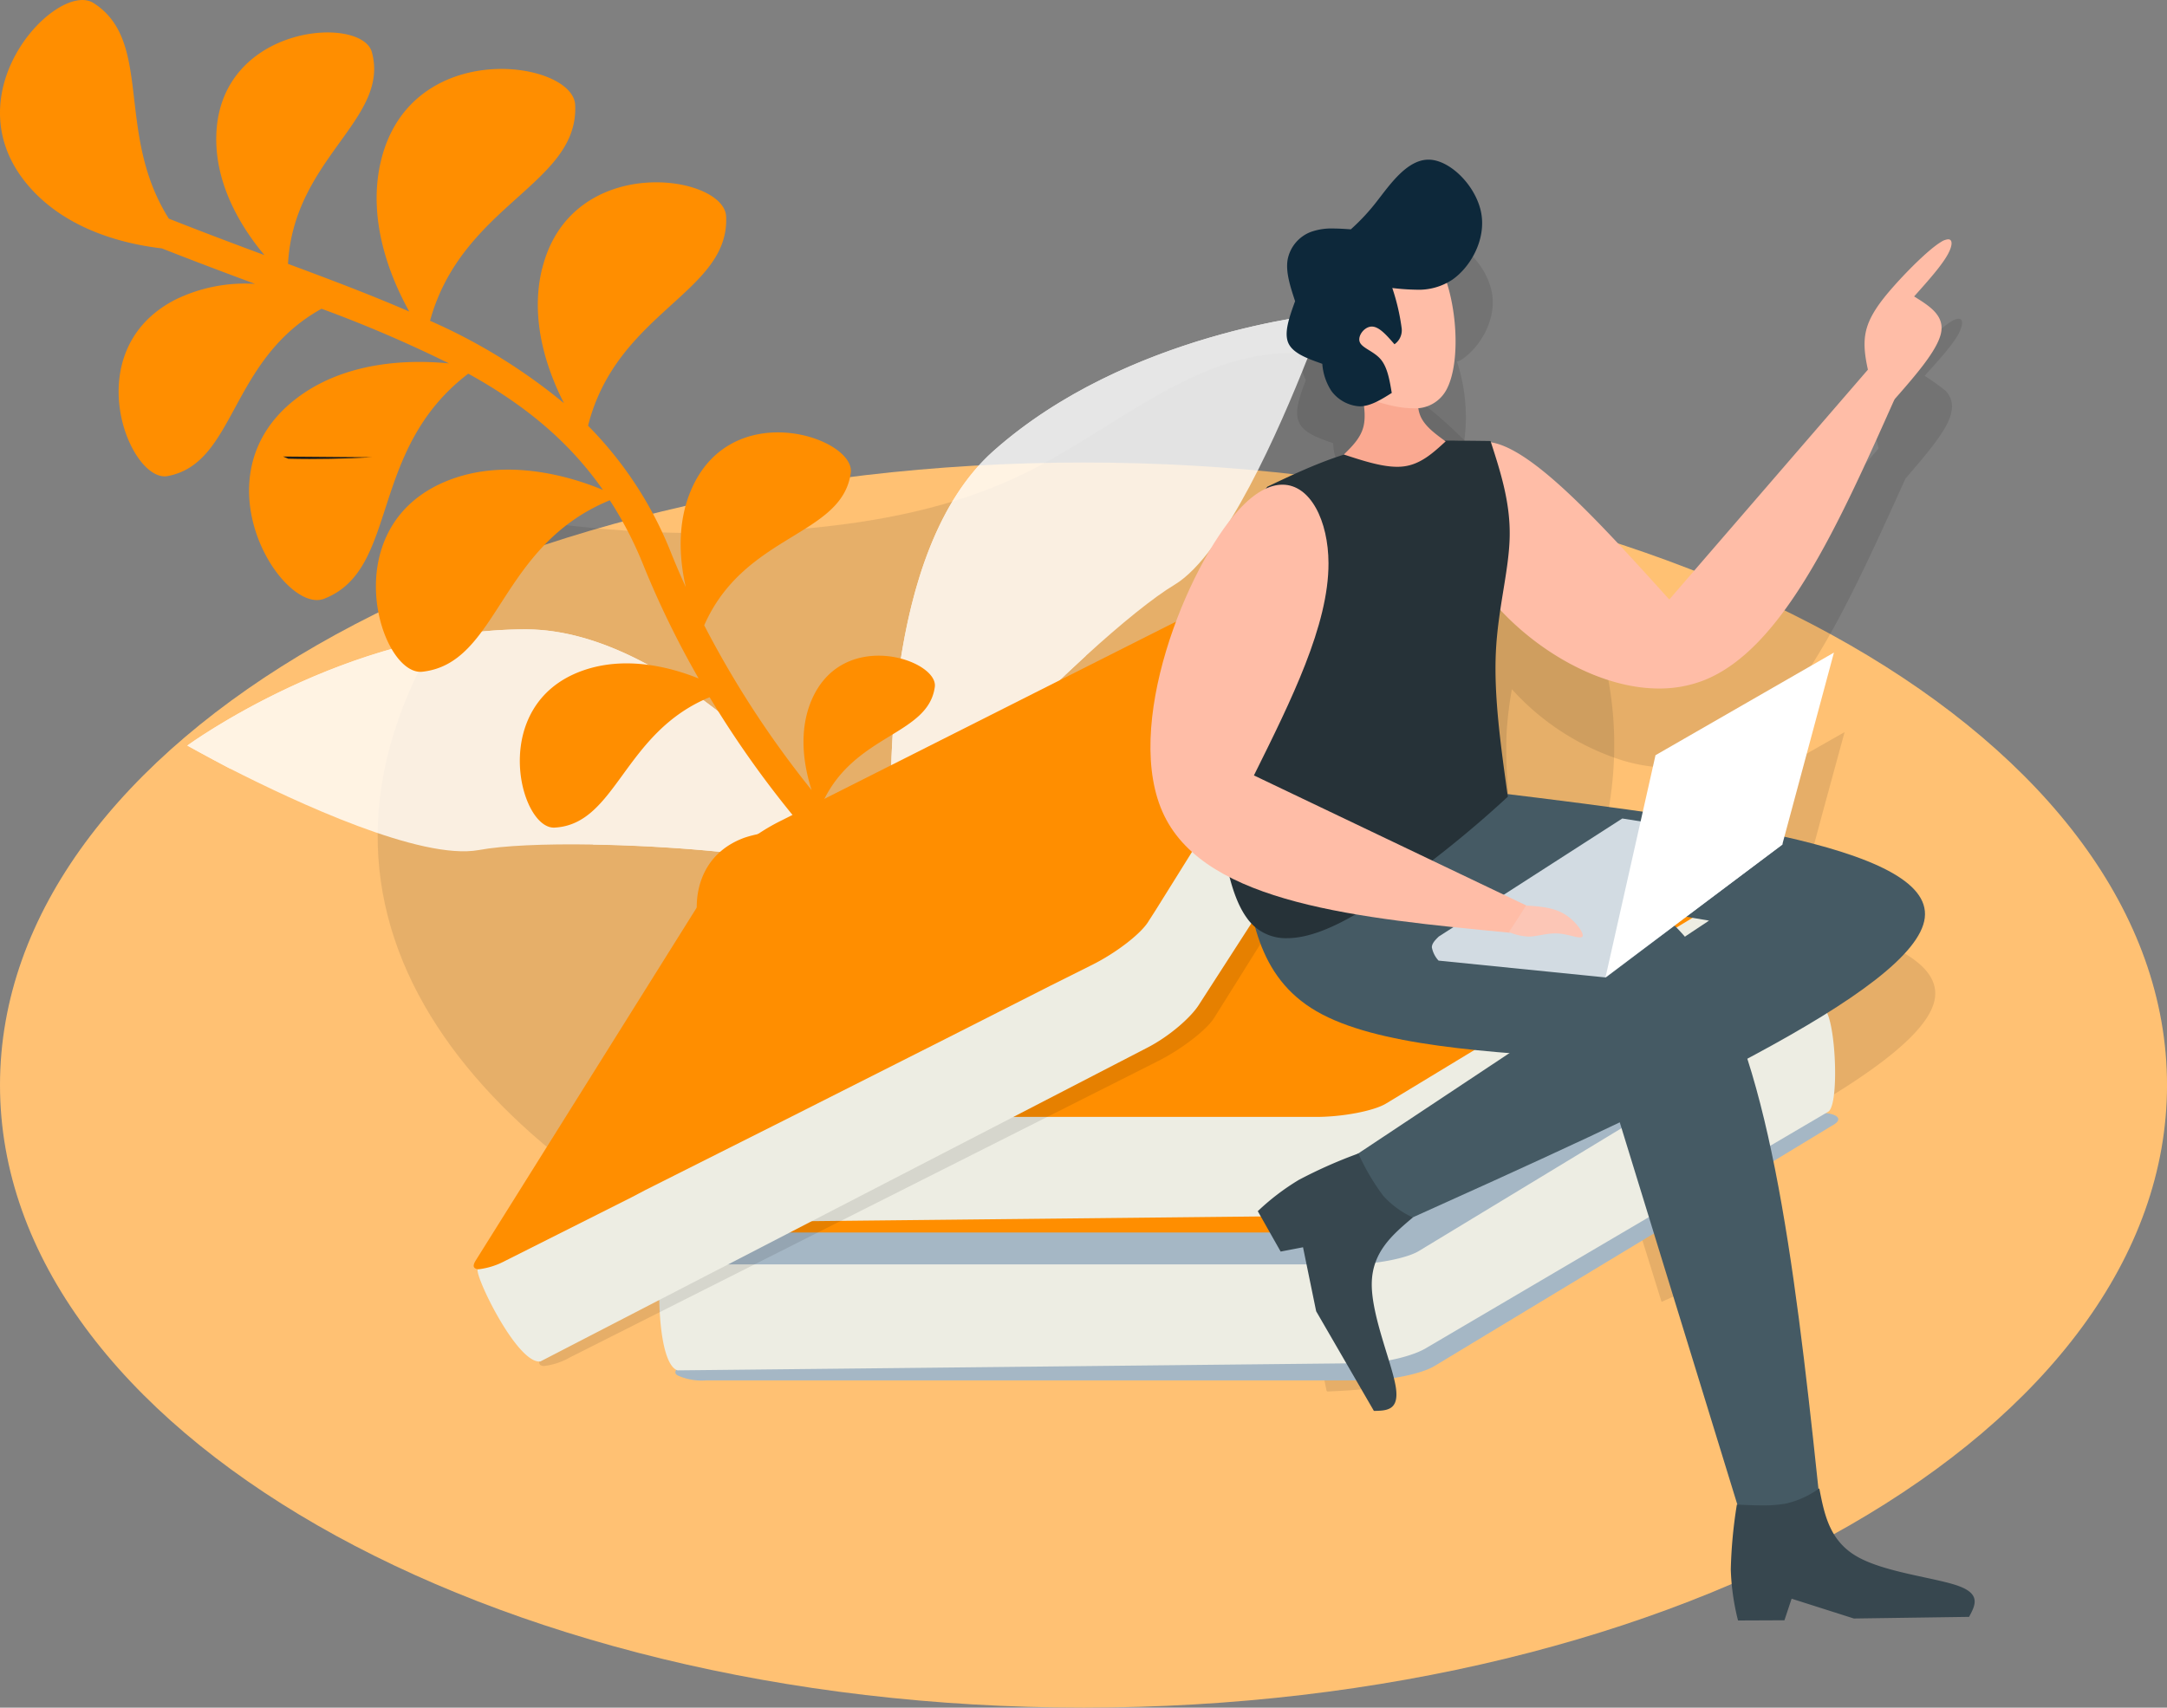 <svg xmlns="http://www.w3.org/2000/svg" xmlns:xlink="http://www.w3.org/1999/xlink" width="368.19" height="290.22" viewBox="0 0 368.19 290.22">
  <rect x="0" y="0" width="368.19" height="290.22" fill="#808080" stroke="none"/>
  <defs>
    <clipPath id="clip-path">
      <rect id="Rectángulo_860" data-name="Rectángulo 860" width="368.19" height="211.611" fill="#ffc173"/>
    </clipPath>
    <clipPath id="clip-path-2">
      <rect id="Rectángulo_1161" data-name="Rectángulo 1161" width="210.107" height="151.807" fill="none"/>
    </clipPath>
    <clipPath id="clip-path-3">
      <path id="Trazado_2400" data-name="Trazado 2400" d="M225.22,253.1c-12.717,9.946-28.833,14.353-44.7,16.745-15.99,2.267-32.108,2.644-47.973,5.792A144.805,144.805,0,0,0,91.5,290.623C43.528,265.061,15.2,222,59.14,170.879a39.522,39.522,0,0,0,3.022-3.777,199.853,199.853,0,0,0,46.714,1.638c13.221-1.134,26.569-3.654,38.531-9.571,15.612-7.68,29.841-21.531,47.218-20.272,14.1,1.006,25.434,11.836,34.5,22.664,4.658,5.666,9.065,11.458,12.339,18.006,12.215,24.3,5.037,56.661-16.243,73.534" transform="translate(-37.303 -138.816)" fill="none"/>
    </clipPath>
    <linearGradient id="linear-gradient" x1="-0.201" y1="1.003" x2="-0.193" y2="1.003" gradientUnits="objectBoundingBox">
      <stop offset="0" stop-color="#fff"/>
      <stop offset="0.124" stop-color="#d2d2d1"/>
      <stop offset="0.293" stop-color="#9b9b9a"/>
      <stop offset="0.458" stop-color="#6e6e6c"/>
      <stop offset="0.615" stop-color="#4a4a49"/>
      <stop offset="0.762" stop-color="#31312f"/>
      <stop offset="0.894" stop-color="#222220"/>
      <stop offset="1" stop-color="#1d1d1b"/>
    </linearGradient>
    <clipPath id="clip-path-4">
      <rect id="Rectángulo_1162" data-name="Rectángulo 1162" width="136.14" height="195.923" fill="none"/>
    </clipPath>
    <clipPath id="clip-path-5">
      <rect id="Rectángulo_1164" data-name="Rectángulo 1164" width="122.037" height="47.312" fill="none"/>
    </clipPath>
    <clipPath id="clip-path-7">
      <rect id="Rectángulo_1166" data-name="Rectángulo 1166" width="74.749" height="100.426" fill="none"/>
    </clipPath>
    <clipPath id="clip-path-9">
      <rect id="Rectángulo_1167" data-name="Rectángulo 1167" width="157.164" height="128.038" fill="none"/>
    </clipPath>
    <clipPath id="clip-path-10">
      <rect id="Rectángulo_1169" data-name="Rectángulo 1169" width="15.11" height="0.427" fill="none"/>
    </clipPath>
    <clipPath id="clip-path-11">
      <path id="Trazado_2433" data-name="Trazado 2433" d="M27.965,149.038l15.11.126c-4.658.251-9.444.378-14.229.251-.251-.126-.628-.251-.881-.377" transform="translate(-27.965 -149.038)" fill="none"/>
    </clipPath>
    <linearGradient id="linear-gradient-2" x1="-3.184" y1="392.487" x2="-3.07" y2="392.487" xlink:href="#linear-gradient"/>
  </defs>
  <g id="Grupo_2420" data-name="Grupo 2420" transform="translate(4418.648 -8314.746)">
    <g id="Grupo_2418" data-name="Grupo 2418" transform="translate(-4418.648 8393.354)" style="isolation: isolate">
      <g id="Grupo_1806" data-name="Grupo 1806" transform="translate(0 0)">
        <g id="Grupo_1805" data-name="Grupo 1805" clip-path="url(#clip-path)">
          <path id="Trazado_1553" data-name="Trazado 1553" d="M184.1,275.481c101.672,0,184.094-47.37,184.094-105.806S285.768,63.87,184.1,63.87,0,111.241,0,169.675,82.422,275.481,184.1,275.481" transform="translate(0 -63.87)" fill="#ffc173"/>
        </g>
      </g>
    </g>
    <g id="Grupo_2419" data-name="Grupo 2419" transform="translate(-4418.648 8314.746)">
      <g id="Grupo_2394" data-name="Grupo 2394" transform="translate(64.166 60.005)" opacity="0.11" style="mix-blend-mode: overlay;isolation: isolate">
        <g id="Grupo_2393" data-name="Grupo 2393">
          <g id="Grupo_2392" data-name="Grupo 2392" clip-path="url(#clip-path-2)">
            <g id="Grupo_2391" data-name="Grupo 2391" transform="translate(0 0.001)">
              <g id="Grupo_2390" data-name="Grupo 2390" clip-path="url(#clip-path-3)">
                <rect id="Rectángulo_1160" data-name="Rectángulo 1160" width="230.194" height="278.105" transform="translate(-74.578 130.972) rotate(-68.344)" fill="url(#linear-gradient)"/>
              </g>
            </g>
          </g>
        </g>
      </g>
      <g id="Grupo_2397" data-name="Grupo 2397" transform="translate(197.221 40.569)" opacity="0.1">
        <g id="Grupo_2396" data-name="Grupo 2396">
          <g id="Grupo_2395" data-name="Grupo 2395" clip-path="url(#clip-path-4)">
            <path id="Trazado_2401" data-name="Trazado 2401" d="M250.229,141.116a2.884,2.884,0,0,0-1.134.378c-1.889,1.132-5.415,4.533-8.059,7.555-2.644,2.895-4.281,5.288-4.785,7.931a8.527,8.527,0,0,0-.251,1.763,16.9,16.9,0,0,0,.63,4.407l-26.063,30.219-7.68,8.94c-7.557-8.31-14.984-16.62-21.28-21.656-3.4-2.771-6.549-4.533-9.067-4.911a.461.461,0,0,0-.126-.377h-7.68c-1.638-1.261-3.4-2.518-4.156-4.156a7.394,7.394,0,0,1-.251-1.638,6.122,6.122,0,0,0,4.658-2.769,13.392,13.392,0,0,0,1.259-5.037,30.243,30.243,0,0,0-1.259-13.346,3.838,3.838,0,0,0,1.008-.5c3.022-2.142,5.792-6.8,4.909-11.332s-5.162-8.941-8.812-9.067h-.127c-3.652,0-6.547,4.156-8.561,6.927a37.166,37.166,0,0,1-4.658,4.909c-1.008,0-2.016-.126-3.024-.126a9.171,9.171,0,0,0-3.777.63,6.146,6.146,0,0,0-3.9,4.658,8.465,8.465,0,0,0,0,2.52,16.4,16.4,0,0,0,1.261,4.533c-1.008,2.644-2.016,5.413-1.134,7.176.755,1.763,3.273,2.644,5.792,3.526a8.193,8.193,0,0,0,1.51,4.658,6.225,6.225,0,0,0,4.66,2.518h.126c.251,0,.5-.126.755-.126a10.814,10.814,0,0,1-.126,3.526c-.5,2.014-1.889,3.4-3.273,4.784a.461.461,0,0,0,.377.126,103.807,103.807,0,0,0-13.472,5.415,1.723,1.723,0,0,0-.378.5,12.606,12.606,0,0,0-4.407,3.4c-8.814,9.569-20.021,37.019-12.717,52,2.267,4.407,6.17,7.68,11.207,10.324a22.9,22.9,0,0,0,2.895,7.053,10.363,10.363,0,0,0,1.259,1.132c1.638,5.919,4.407,11.207,10.577,14.731.63.378,1.385.757,2.14,1.134,7.429,3.526,18.51,5.038,30.6,5.919l-25.812,17.124a93.851,93.851,0,0,0-9.948,4.407,40.1,40.1,0,0,0-7.051,5.415l3.9,6.8,3.777-.757,2.267,10.956.126.126c3.273-.126,6.549-.378,9.7-.757a22.764,22.764,0,0,1-.378-4.029c0-5.415,3.526-8.31,7.051-11.332,12.089-5.413,24.051-10.828,35.13-16.118l5.289,17a213.267,213.267,0,0,0,20.774-10.452,173.233,173.233,0,0,0-4.533-17.377c17.5-9.316,29.464-17.626,30.219-23.922.757-6.172-8.94-10.452-23.8-13.852l4.66-17.375,3.777-13.85-11.081,6.3-19.264,11.079-2.142,9.7c-3.652-.5-7.3-1.134-11.2-1.638s-7.808-.881-11.836-1.385c-1.134-8.436-2.267-16.747-1.889-24.176a65.9,65.9,0,0,1,.881-7.176,42.676,42.676,0,0,0,17.249,11.583,28.521,28.521,0,0,0,9.571,1.763,19.146,19.146,0,0,0,7.553-1.385,24.533,24.533,0,0,0,7.178-4.533c9.822-8.688,17.5-25.938,25.308-43.189,3.652-4.281,7.3-8.436,7.808-11.332a3.8,3.8,0,0,0-1.008-3.65,42.813,42.813,0,0,0-3.525-2.52c2.391-2.644,4.784-5.288,5.792-7.176.755-1.51.755-2.518,0-2.518M205.781,256.2l3.777.63L205.4,259.6a23.026,23.026,0,0,0-1.763-1.763Z" transform="translate(-114.655 -127.517)"/>
          </g>
        </g>
      </g>
      <g id="Grupo_2403" data-name="Grupo 2403" transform="translate(31.826 106.961)" opacity="0.8" style="isolation: isolate">
        <g id="Grupo_2402" data-name="Grupo 2402">
          <g id="Grupo_2401" data-name="Grupo 2401" clip-path="url(#clip-path-5)">
            <path id="Trazado_2402" data-name="Trazado 2402" d="M138.628,211.517c-2.145-2.2-7.293-3.977-13.978-5.356-10.629-2.136-25.112-3.282-37.2-3.473-8.257-.144-15.375.174-19.441.936C58.18,205.392,37,195.5,25.795,189.8c-4.421-2.327-7.292-3.937-7.292-3.937s27.1-19.85,57.631-19.749c25.35.122,51.664,31.32,59.847,41.909,1.744,2.185,2.647,3.494,2.647,3.494" transform="translate(-18.502 -166.113)" fill="#fff"/>
            <path id="Trazado_2403" data-name="Trazado 2403" d="M124.447,204.874a1.869,1.869,0,0,1-2.551.765l-.043-.038-.04,0c-4.228-2.456-8.608-4.748-13.023-7-2-1.015-4.008-2.03-6.05-3-6.492-3.1-13.094-6-19.8-8.571a163.786,163.786,0,0,0-20.533-6.542c-1.933-.421-3.827-.845-5.759-1.225a69.313,69.313,0,0,0-15.488-1.3.618.618,0,0,1-.062-1.233,64.823,64.823,0,0,1,12.134.389c3.249.394,6.425.953,9.605,1.589a157.4,157.4,0,0,1,20.944,6c6.893,2.363,13.606,5.1,20.251,8.069,5.422,2.439,10.77,4.959,16.087,7.682q1.78.926,3.561,1.854a1.885,1.885,0,0,1,.765,2.551" transform="translate(-2.641 -158.558)" fill="#fff"/>
            <g id="Grupo_2400" data-name="Grupo 2400" style="mix-blend-mode: overlay;isolation: isolate">
              <g id="Grupo_2399" data-name="Grupo 2399">
                <g id="Grupo_2398" data-name="Grupo 2398" clip-path="url(#clip-path-5)">
                  <path id="Trazado_2404" data-name="Trazado 2404" d="M140.308,212.429a1.869,1.869,0,0,1-2.551.765l-.043-.038-.04,0c-4.228-2.456-8.608-4.748-13.023-7-10.629-2.136-25.112-3.282-37.2-3.473-.755-.76-1.51-1.519-2.228-2.319C81.051,195.8,77.4,190.52,72.511,186.82a24.327,24.327,0,0,0-2.924-1.887c-.163-.071-.329-.182-.492-.253-6.585-3.377-14.434-3.342-21.8-2.494-7.646.9-15.758,2.824-21.5,7.615-4.421-2.329-7.292-3.937-7.292-3.937s27.1-19.852,57.631-19.751c25.353.124,51.666,31.322,59.849,41.911q1.78.926,3.561,1.854a1.885,1.885,0,0,1,.765,2.551" transform="translate(-18.503 -166.114)" fill="#fff"/>
                </g>
              </g>
            </g>
          </g>
        </g>
      </g>
      <g id="Grupo_2409" data-name="Grupo 2409" transform="translate(150.166 53.362)" opacity="0.8" style="isolation: isolate">
        <g id="Grupo_2408" data-name="Grupo 2408">
          <g id="Grupo_2407" data-name="Grupo 2407" clip-path="url(#clip-path-7)">
            <path id="Trazado_2405" data-name="Trazado 2405" d="M88.683,233.468c.146-3.064,2.826-7.79,6.915-13.236,6.535-8.616,16.608-19.038,25.516-27.161,6.079-5.561,11.611-10.023,15.154-12.139,8.522-5.172,17.821-26.559,22.439-38.218,1.767-4.66,2.85-7.76,2.85-7.76s-33.372,3.055-56.133,23.294c-18.875,16.835-17.944,57.538-17.071,70.859.139,2.785.329,4.361.329,4.361" transform="translate(-86.809 -134.954)" fill="#fff"/>
            <path id="Trazado_2406" data-name="Trazado 2406" d="M88.52,225.167a1.865,1.865,0,0,0,2.413-1.113L90.94,224l.031-.026c1.538-4.629,3.3-9.234,5.116-13.833.829-2.081,1.657-4.164,2.539-6.241,2.807-6.607,5.83-13.131,9.143-19.484a163.556,163.556,0,0,1,11.033-18.45c1.168-1.593,2.3-3.16,3.5-4.72a69.106,69.106,0,0,1,10.723-11.2.609.609,0,0,0,.095-.836.616.616,0,0,0-.862-.126,64.683,64.683,0,0,0-8.817,8.3c-2.167,2.441-4.173,4.956-6.131,7.532a156.9,156.9,0,0,0-11.7,18.319c-3.593,6.32-6.808,12.8-9.813,19.408-2.444,5.4-4.777,10.82-6.954,16.367q-.72,1.868-1.438,3.738a1.884,1.884,0,0,0,1.113,2.413" transform="translate(-87.3 -124.862)" fill="#fff"/>
            <g id="Grupo_2406" data-name="Grupo 2406" style="mix-blend-mode: overlay;isolation: isolate">
              <g id="Grupo_2405" data-name="Grupo 2405">
                <g id="Grupo_2404" data-name="Grupo 2404" clip-path="url(#clip-path-7)">
                  <path id="Trazado_2407" data-name="Trazado 2407" d="M88.52,235.258a1.865,1.865,0,0,0,2.413-1.113l.007-.055.031-.026c1.538-4.629,3.3-9.234,5.116-13.833,6.537-8.616,16.61-19.038,25.518-27.163.064-1.066.127-2.133.136-3.2.1-6.177-.654-12.533.559-18.528a23.8,23.8,0,0,1,.941-3.342c.074-.16.124-.353.2-.514,2.7-6.874,8.587-12.031,14.657-16.264,6.313-4.374,13.648-8.3,21.1-8.5,1.767-4.66,2.85-7.76,2.85-7.76s-33.372,3.053-56.133,23.294c-18.875,16.833-17.944,57.538-17.071,70.859q-.72,1.868-1.438,3.738a1.884,1.884,0,0,0,1.113,2.413" transform="translate(-87.3 -134.954)" fill="#fff"/>
                </g>
              </g>
            </g>
          </g>
        </g>
      </g>
      <path id="Trazado_2408" data-name="Trazado 2408" d="M92.115,149.56c-2.185,8.823.925,17.442,3.712,22.9A96.74,96.74,0,0,0,73.066,158.45c5.456-19.838,25.32-23.21,24.658-36.7-.37-7.529-27.765-11.606-32.954,9.344-2.535,10.231,1.679,20.241,4.772,25.792-6.44-2.8-13.34-5.41-20.609-8.109.974-17.977,17.33-24.553,14.255-35.968-1.717-6.366-25.9-4.758-26.438,14.122-.248,8.637,4.543,16.025,8.172,20.353-5.219-1.932-10.651-3.984-16.233-6.189-9.182-14.509-2.577-30.133-12.8-36.649-6.125-3.9-24.6,15.363-11.014,31.115,6.516,7.558,16.489,9.875,22.609,10.582,5.448,2.14,10.759,4.147,15.858,6.036a26.938,26.938,0,0,0-13.617,2.713c-16.771,8.687-7.717,31.167-1.233,29.948,11.6-2.185,10.434-19.737,26.144-28.434A219.524,219.524,0,0,1,76.3,165.7c-6.223-.63-17.54-.6-26.122,6.094-17.021,13.273-2.138,36.63,4.887,33.9,12.853-4.99,7.378-25.209,24.5-38.257,9.249,5.119,16.931,11.253,22.874,19.756-4.988-2.08-16.477-5.8-26.9-1.359-18.827,8.024-10.873,33.051-3.769,32.259,13.011-1.448,12.891-21.367,31.84-29.137a64.055,64.055,0,0,1,5.666,10.928,156.57,156.57,0,0,0,9.428,19.355c-4.729-1.9-12.433-3.951-19.794-1.3-16.042,5.769-10.627,26.967-4.68,26.648,10.539-.562,11.657-16.121,26.34-22.157a172.228,172.228,0,0,0,17.069,23.559,19.416,19.416,0,0,0-11.085.291c-12.383,4.453-8.2,20.815-3.614,20.571,7.732-.415,8.912-11.269,18.734-16.346,3.693,3.958,6.186,6.194,6.5,6.469a2.562,2.562,0,0,0,3.439-.029,2.182,2.182,0,0,0,.186-.193,2.564,2.564,0,0,0-.22-3.624,131.789,131.789,0,0,1-11.853-12.7c5.358-11.79,17.981-11.473,19.106-19.754.619-4.553-15.347-10.054-20.795,1.923-2.577,5.664-1.342,11.883-.141,15.608a166.864,166.864,0,0,1-18.245-28c6.858-15.6,23.43-15.106,24.9-25.909.8-5.9-19.883-13.028-26.942,2.491-2.656,5.836-2.179,12.149-1.092,16.923-.85-1.877-1.681-3.786-2.468-5.747a64.37,64.37,0,0,0-14.133-21.677c4.9-19.407,24.09-22.64,23.456-35.584-.351-7.139-26.325-11.005-31.246,8.86" transform="translate(0 -103.932)" fill="#ff8e00"/>
      <path id="Trazado_2409" data-name="Trazado 2409" d="M263.475,216.013l-15.362,9.318-52.505,31.73c-2.14,1.259-7.429,2.393-11.836,2.393H71.959A10.038,10.038,0,0,1,67.3,258.7q-.944-.379-.378-1.134c.126-.126.378-.251.631-.5l28.707-17.375,8.94-5.415,3.526-2.14,26.693-16.118a14.68,14.68,0,0,1,4.03-1.385c.251-.126.63-.126,1.006-.253a20.785,20.785,0,0,1,3.9-.5,23.011,23.011,0,0,1,2.895-.127H259.068a18.08,18.08,0,0,1,3.021.253c2.267.251,2.9,1.134,1.386,2.014" transform="translate(48.04 -24.851)" fill="#a5b7c5"/>
      <path id="Trazado_2410" data-name="Trazado 2410" d="M146.106,212.795v0a37.313,37.313,0,0,0-6.825.662,16.743,16.743,0,0,0-5.021,1.6L65.771,246.306c-.994.6-1.306,17.516,2.451,18.8l115.851-1.214c4.472,0,9.26-1.312,11.329-2.568l68.336-40.181c2.069-1.254,1.183-17.79-1.049-17.612l-116.582,9.261v0Z" transform="translate(46.894 -32.207)" fill="#edede3"/>
      <path id="Trazado_2411" data-name="Trazado 2411" d="M145.82,202.292a37.628,37.628,0,0,0-6.826.666,16.744,16.744,0,0,0-5.021,1.6l-67.9,41.161c-.994.6-1.094,1.18-.277,1.607a11.6,11.6,0,0,0,4.631.664H182.235c4.472,0,9.777-1.017,11.847-2.271l67.9-41.159c2.069-1.256.12-2.272-4.354-2.272Z" transform="translate(46.984 -33.1)" fill="#a5b7c5"/>
      <path id="Trazado_2412" data-name="Trazado 2412" d="M144.067,199.144a37.63,37.63,0,0,0-6.825.666,16.744,16.744,0,0,0-5.021,1.6l-67.9,41.161c-.994.6-1.094,1.18-.277,1.6a11.565,11.565,0,0,0,4.631.666H180.482c4.472,0,9.777-1.017,11.847-2.272l67.9-41.159c2.069-1.254.12-2.271-4.354-2.271Z" transform="translate(45.722 -35.367)" fill="#ff8e00"/>
      <path id="Trazado_2413" data-name="Trazado 2413" d="M142.869,198.225v0a37.32,37.32,0,0,0-6.826.662,16.744,16.744,0,0,0-5.021,1.6L62.534,231.736c-.994.6-1.306,17.516,2.451,18.8l115.851-1.214c4.472,0,9.26-1.312,11.329-2.568L260.5,206.576c2.069-1.254,1.183-17.79-1.049-17.612l-116.582,9.261v0Z" transform="translate(44.562 -42.699)" fill="#edede3"/>
      <path id="Trazado_2414" data-name="Trazado 2414" d="M142.583,187.722a37.631,37.631,0,0,0-6.825.666,16.744,16.744,0,0,0-5.021,1.6l-67.9,41.161c-.994.6-1.094,1.18-.277,1.6a11.561,11.561,0,0,0,4.631.666H179c4.474,0,9.779-1.017,11.848-2.272l67.9-41.159c2.069-1.254.12-2.271-4.354-2.271Z" transform="translate(44.653 -43.592)" fill="#ff8e00"/>
      <g id="Grupo_2412" data-name="Grupo 2412" transform="translate(91.617 104.117)" opacity="0.1" style="isolation: isolate">
        <g id="Grupo_2411" data-name="Grupo 2411">
          <g id="Grupo_2410" data-name="Grupo 2410" clip-path="url(#clip-path-9)">
            <path id="Trazado_2415" data-name="Trazado 2415" d="M105.3,216.266a37.745,37.745,0,0,0-5.8,3.666,16.732,16.732,0,0,0-3.762,3.695L53.626,290.94c-.616.986-.446,1.546.475,1.558a11.594,11.594,0,0,0,4.435-1.49l99.85-50.317c4-2.013,8.274-5.307,9.557-7.359l42.117-67.312c1.283-2.052-.915-2.083-4.909-.071Z" transform="translate(-53.262 -164.461)"/>
          </g>
        </g>
      </g>
      <path id="Trazado_2416" data-name="Trazado 2416" d="M103.869,216.363v0h0v0a37.525,37.525,0,0,0-5.8,3.662,16.806,16.806,0,0,0-3.762,3.693l-47.1,58.722c-.616.984,6.717,16.228,10.651,15.688l102.91-53.219c3.994-2.014,7.679-5.339,8.962-7.393l42.943-66.635c1.283-2.05-6.948-16.419-8.862-15.252l-99.943,60.731v0Z" transform="translate(33.97 -66.749)" fill="#edede3"/>
      <path id="Trazado_2417" data-name="Trazado 2417" d="M203.783,156.246a.394.394,0,0,1-.126.253l-17.881,28.454-8.94,14.355-7.555,11.962-6.674,10.7-1.132,1.763c-1.259,2.14-5.541,5.415-9.569,7.429l-.253.126-6.8,3.4-17.879,9.065-26.191,13.221-24.8,12.466L73.588,270.7,52.057,281.53a12.766,12.766,0,0,1-4.407,1.385h-.127c-.755-.125-1.006-.5-.377-1.51L84.04,222.476l5.288-8.436a17.468,17.468,0,0,1,3.777-3.652,34.611,34.611,0,0,1,5.792-3.652l76.431-38.529,23.42-11.836c3.652-1.889,5.917-1.889,5.036-.126" transform="translate(33.694 -67.2)" fill="#ff8e00"/>
      <path id="Trazado_2418" data-name="Trazado 2418" d="M180.558,179.9,215.1,139.917l3.721,5.96c-9.478,21.254-18.956,42.508-32.426,47.775a20.691,20.691,0,0,1-7.586,1.38c-11.853,0-24.715-8.912-30.947-18.381-7.481-11.368-5.412-23.542,1.416-23.542.11,0,.22,0,.334.009,7.092.4,19.018,13.592,30.943,26.781" transform="translate(103.071 -78.018)" fill="#ffbda7"/>
      <path id="Trazado_2419" data-name="Trazado 2419" d="M122.734,188.071l31.351.915c18.424.308,36.847.616,48.028,19.431s15.12,56.138,19.057,93.462L208.634,305l-25.109-81.641c-19.052-1.137-38.1-2.274-48.236-8.155s-11.344-16.506-12.555-27.132" transform="translate(88.385 -43.341)" fill="#455a64"/>
      <path id="Trazado_2420" data-name="Trazado 2420" d="M157.623,197.287l-1.266,1.261Z" transform="translate(112.597 -36.704)"/>
      <path id="Trazado_2421" data-name="Trazado 2421" d="M133.5,245.757l9.406,10.223c44.044-19.847,88.088-39.694,89.55-52.075S192.8,186.612,151.676,181.7l-20.341,11.75L195.8,204.393Z" transform="translate(94.578 -47.93)" fill="#455a64"/>
      <path id="Trazado_2422" data-name="Trazado 2422" d="M128.722,155.292c5.663-2.685,11.324-5.37,17.645-6.666a74.381,74.381,0,0,1,14.766-1.151c1.83,0,3.672.026,5.513.05,1.681,5.193,3.361,10.386,3.255,16.2s-2,12.239-2.35,19.716.843,16.006,2.038,24.533a188.037,188.037,0,0,1-15.844,13.106c-6.16,4.651-14.874,10.94-21.651,10.94a8.048,8.048,0,0,1-6.862-3.451c-6.339-8.685-5.441-35.737-3.654-51.012s4.465-18.768,7.144-22.264" transform="translate(86.607 -72.574)" fill="#263238"/>
      <path id="Trazado_2423" data-name="Trazado 2423" d="M142.573,208.954a4.6,4.6,0,0,1-1.14-2.26c.007-.683.592-1.257,1.177-1.834L173.79,184.8l27.3,4.318-30.1,22.7Z" transform="translate(101.85 -45.694)" fill="#d2dbe2"/>
      <path id="Trazado_2424" data-name="Trazado 2424" d="M158.589,223.573l8.489-37.724,30.317-17.44-8.785,32.66Z" transform="translate(114.205 -57.5)" fill="#fff"/>
      <path id="Trazado_2425" data-name="Trazado 2425" d="M174.732,227.975l2.787-4.632-46.3-22.112c6.352-12.781,12.7-25.559,12.671-36.054-.022-7.219-3.065-13.359-7.823-13.359-2.16,0-4.672,1.264-7.416,4.266-8.788,9.614-19.947,37.052-12.662,52s33.015,17.42,58.744,19.886" transform="translate(81.832 -69.447)" fill="#ffbda7"/>
      <path id="Trazado_2426" data-name="Trazado 2426" d="M151.98,193.4c2.283.157,4.567.313,6.449,1.429s3.363,3.2,3.132,3.789c-.057.146-.217.2-.452.2-.722,0-2.162-.535-3.523-.652-.21-.017-.42-.026-.628-.026-1.56,0-3,.459-4.235.528-.117.007-.232.01-.344.01a9.347,9.347,0,0,1-3.328-.767Z" transform="translate(107.336 -39.503)" fill="#fcc6b6"/>
      <path id="Trazado_2427" data-name="Trazado 2427" d="M185.157,151.505c-.657-2.74-1.314-5.479-.8-8.062s2.216-5.012,4.828-7.952,6.139-6.394,8.038-7.5a2.5,2.5,0,0,1,1.154-.415c.8,0,.748,1.054-.024,2.494-1.044,1.94-3.4,4.577-5.761,7.216,2.6,1.613,5.195,3.227,4.572,6.218s-4.466,7.36-8.308,11.73Z" transform="translate(132.63 -86.904)" fill="#ffbda7"/>
      <path id="Trazado_2428" data-name="Trazado 2428" d="M132.741,154.052c1.441-1.423,2.883-2.847,3.349-4.823s-.043-4.5-.554-7.032l10.07-.593c-.287,2.119-.573,4.24.165,5.943s2.5,2.986,4.266,4.271c-2.109,1.939-4.218,3.879-7.1,4.25a8.685,8.685,0,0,1-1.134.069c-2.677,0-5.869-1.042-9.062-2.085" transform="translate(95.59 -76.804)" fill="#faa991"/>
      <path id="Trazado_2429" data-name="Trazado 2429" d="M130.755,133.476l2.919,19.493c4.35,1.639,8.7,3.277,12.163,3.277a5.987,5.987,0,0,0,5.706-3.045c3.01-5.365,1.6-18.892-2.6-23.54a5.943,5.943,0,0,0-4.624-2.026c-3.908,0-8.737,2.921-13.563,5.842" transform="translate(94.161 -86.864)" fill="#ffbda7"/>
      <path id="Trazado_2430" data-name="Trazado 2430" d="M145.042,141.521a39.227,39.227,0,0,0,4.058.287,10.327,10.327,0,0,0,6.118-1.687c3.1-2.143,5.773-6.807,4.93-11.349s-5.2-8.967-8.841-9.065c-.041,0-.084,0-.126,0-3.592,0-6.488,4.166-8.568,6.831a35.465,35.465,0,0,1-4.619,5.012c-1.017-.071-2.037-.141-3.021-.141a10.243,10.243,0,0,0-3.824.6,6.3,6.3,0,0,0-3.891,4.682c-.361,2.119.451,4.591,1.266,7.065-.962,2.663-1.925,5.327-1.154,7.1s3.275,2.663,5.778,3.55a9.7,9.7,0,0,0,1.545,4.615,6.457,6.457,0,0,0,4.748,2.608h.05c1.829,0,3.642-1.137,5.458-2.274-.37-2.2-.738-4.395-1.909-5.75s-3.139-1.872-3.533-2.91.783-2.6,2.028-2.621h.029c1.239,0,2.539,1.5,3.844,3.007a2.886,2.886,0,0,0,1.226-2.7,36.054,36.054,0,0,0-1.593-6.855" transform="translate(91.522 -92.573)" fill="#0d283a"/>
      <path id="Trazado_2431" data-name="Trazado 2431" d="M171.994,253.743a80.378,80.378,0,0,0-1.032,11.016,40.05,40.05,0,0,0,1.228,8.68l7.887-.033,1.221-3.669,10.577,3.368,19.572-.279c1.03-1.916,2.061-3.832-1.746-5.234s-12.445-2.284-17.2-4.966-5.628-7.161-6.5-11.64a15.608,15.608,0,0,1-5.642,2.578,21.574,21.574,0,0,1-4.07.315c-1.381,0-2.838-.069-4.3-.136" transform="translate(123.113 1.967)" fill="#37474f"/>
      <path id="Trazado_2432" data-name="Trazado 2432" d="M141.325,217.9a80.344,80.344,0,0,0-10.113,4.484,39.966,39.966,0,0,0-6.973,5.317l3.886,6.863,3.8-.729,2.233,10.875,9.81,16.936c2.176-.038,4.352-.077,3.714-4.08s-4.09-11.976-4.077-17.435,3.5-8.41,6.977-11.361a15.61,15.61,0,0,1-5.007-3.66,38.014,38.014,0,0,1-4.245-7.209" transform="translate(89.468 -21.857)" fill="#37474f"/>
      <g id="Grupo_2417" data-name="Grupo 2417" transform="translate(48.103 77.588)" style="mix-blend-mode: overlay;isolation: isolate">
        <g id="Grupo_2416" data-name="Grupo 2416">
          <g id="Grupo_2415" data-name="Grupo 2415" clip-path="url(#clip-path-10)">
            <g id="Grupo_2414" data-name="Grupo 2414">
              <g id="Grupo_2413" data-name="Grupo 2413" clip-path="url(#clip-path-11)">
                <rect id="Rectángulo_1168" data-name="Rectángulo 1168" width="15.11" height="0.504" fill="url(#linear-gradient-2)"/>
              </g>
            </g>
          </g>
        </g>
      </g>
    </g>
  </g>
</svg>

